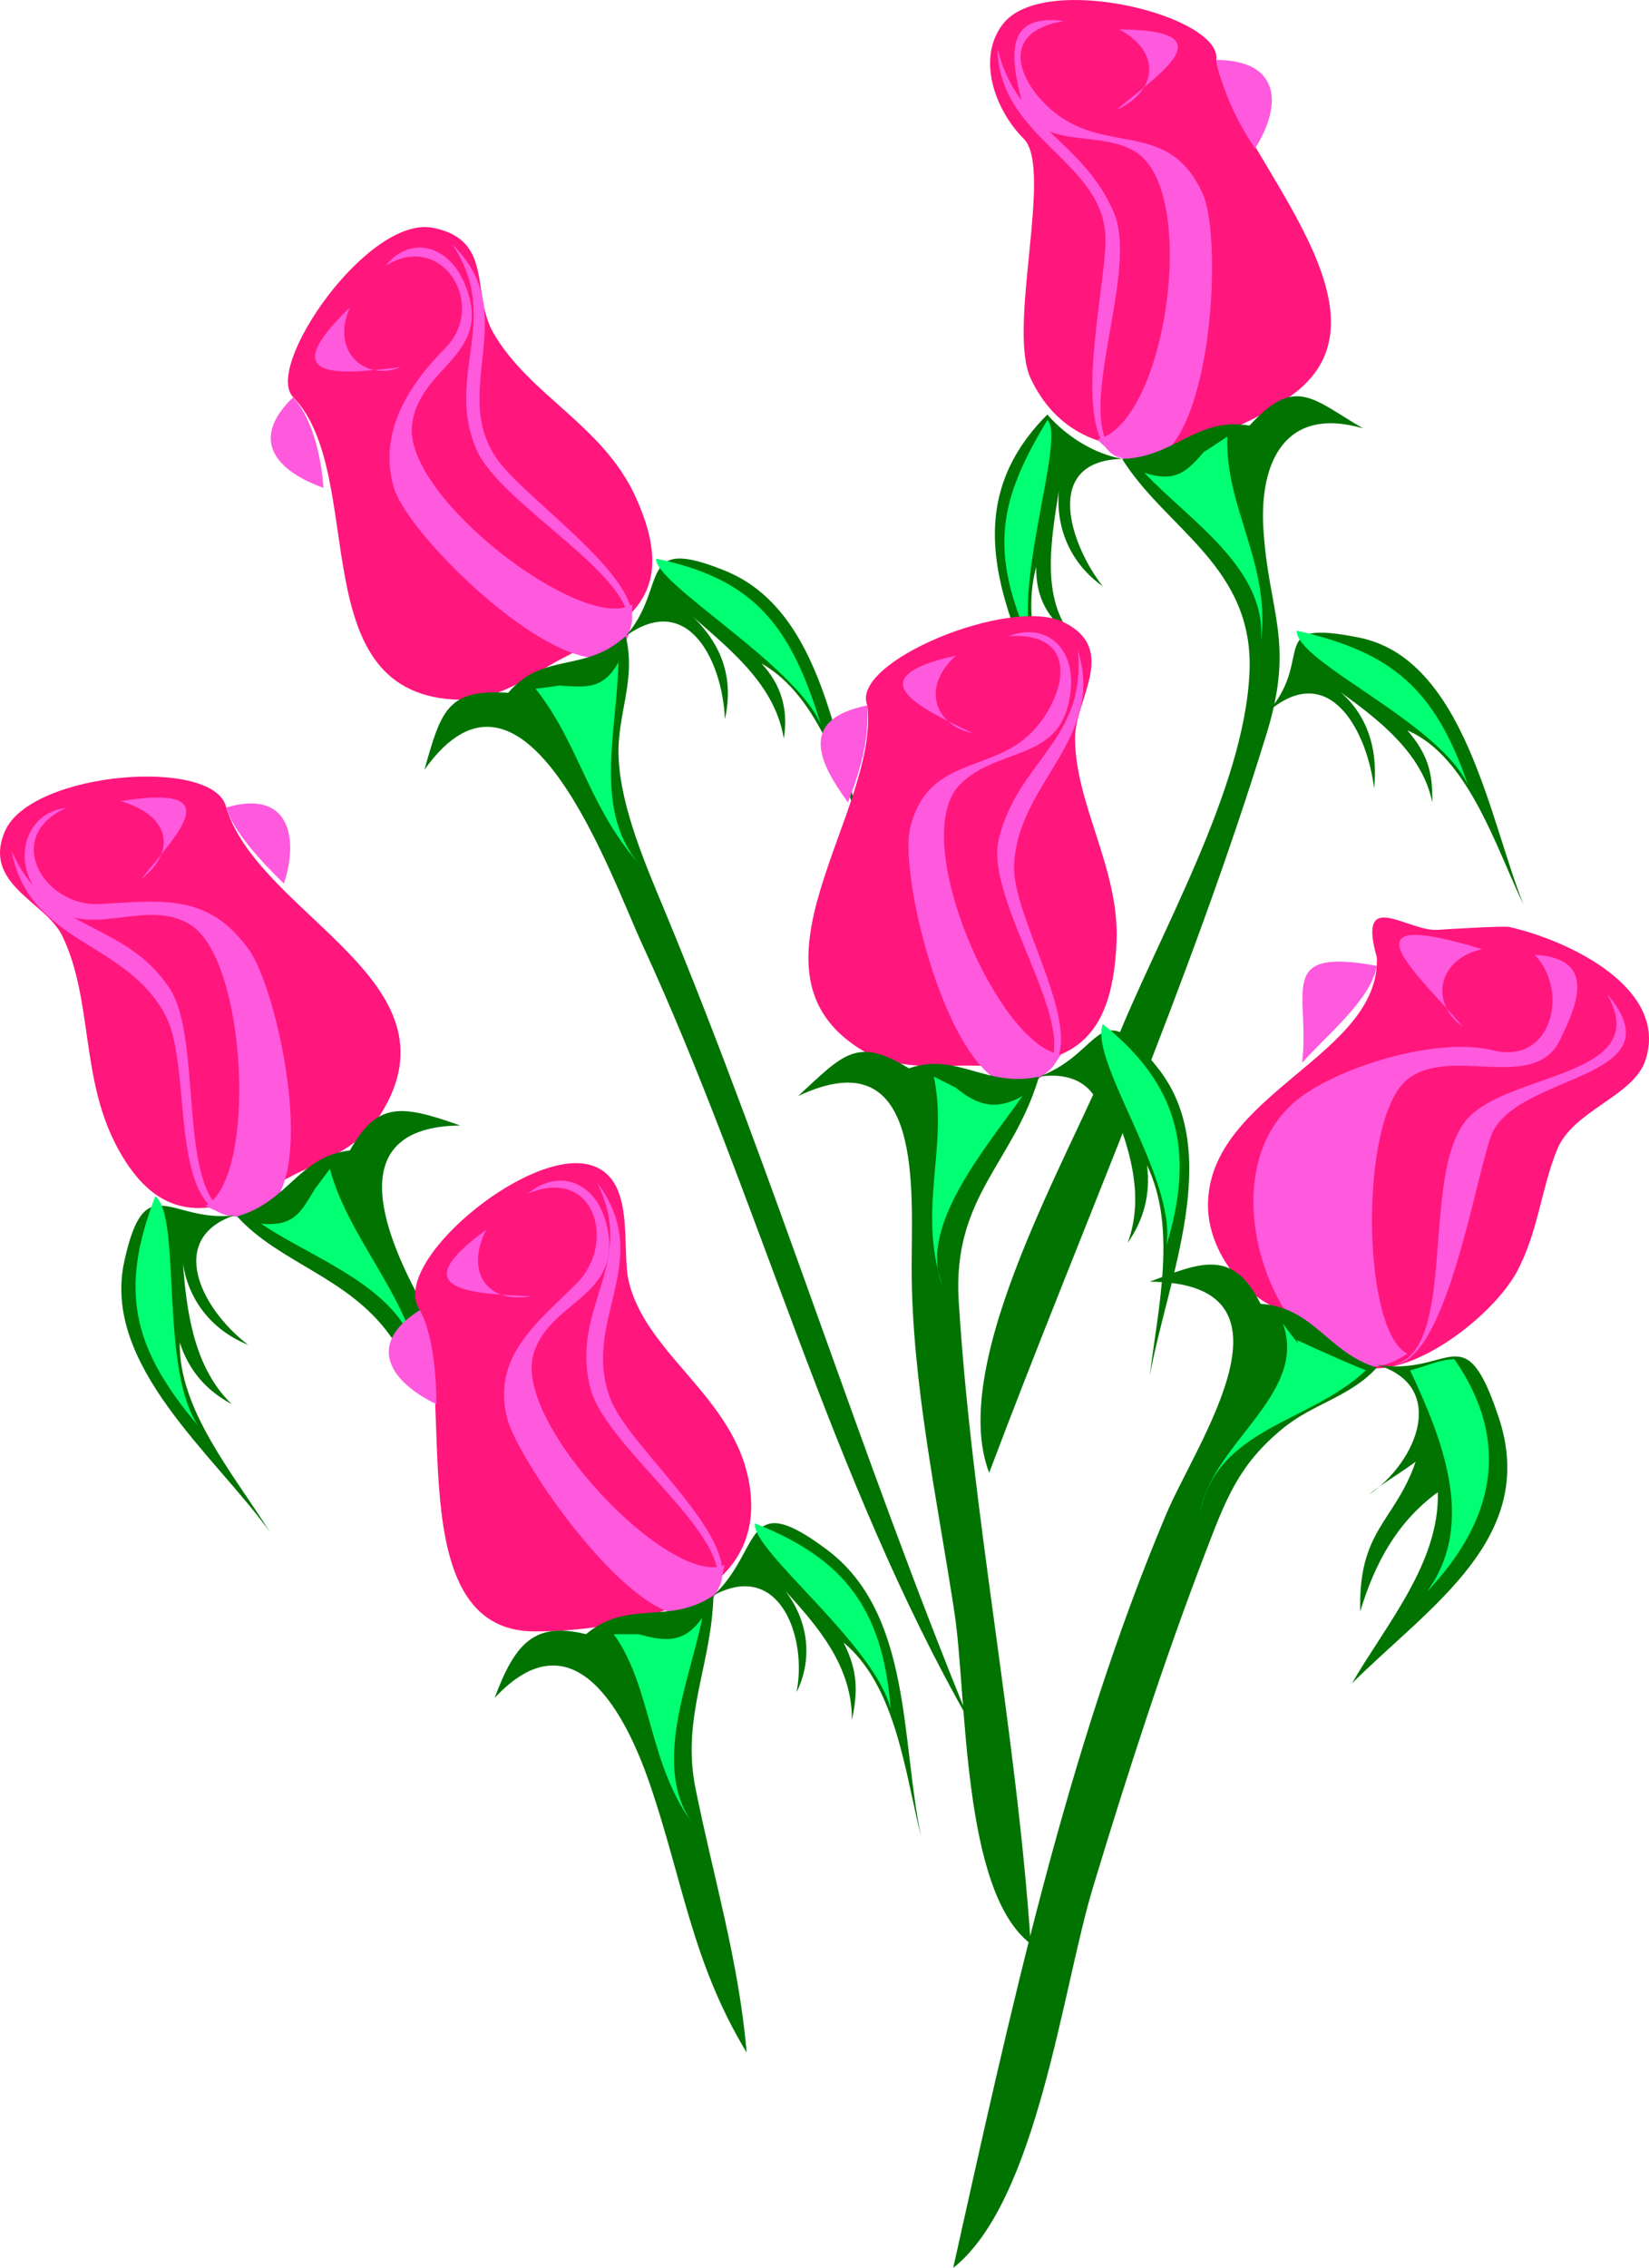 <svg height="396.127" width="288.143" xmlns="http://www.w3.org/2000/svg" overflow="visible"><path d="M51.244 69.373c13.28 13.816 1.047 52.549 29.413 52.853 6.689.071 13.428-5.055 17.065-6.948 11.787-6.136 21.237-11.088 13.372-28.419-5.701-12.566-18.453-17.715-24.813-28.583-4.066-6.945.123-16.35-10.592-18.482-11.409-2.274-29.72 24.398-24.445 29.579" fill="#ff177d"/><path d="M64.054 50.337c4.377-4.101 11.661-1.723 11.6 5.606-.09 10.868-19.591 8.473-11.6-5.606" fill="#ff177d"/><path d="M68.58 51.132c-.211-.406 2.179-2.479-2.132-1.152.369 2.002 2.413 1.697 2.132 1.152" fill="#ff177d"/><path d="M67.388 46.417c9.921-6.155 17.822 6.865 10.456 14.338-6.455 6.548-11.66 14.558-9.123 24.112 2.845 10.719 42.449 46.978 41.741 20.677-8.299 5.296-40.174-18.717-38.454-31.446 1.347-9.971 13.344-11.729 9.779-22.983-2.728-8.616-10.173-10.118-14.399-4.698" fill="#ff59de"/><path d="M70.031 64.121c-10.932 1.333-22.278 2.443-8.896-10.416-3.466 7.766 2.773 12.995 8.896 10.416M51.244 69.373c-8.204 7.898-2.173 13.177 5.297 15.846-.495-5.94-1.976-11.995-5.297-15.846M79.064 42.714c12.337 12.064-.648 25.435 7.797 37.484 5.368 7.657 29.008 22.898 22.47 30.9 4.683-9.166-21.884-22.462-26.177-32.792-5.374-12.933 4.54-22.577-4.09-35.592" fill="#ff59de"/><path d="M88.797 121.009c6.198-7.259 13.45-3.378 20.534-9.911 1.912 7.697-1.572 13.755-1.236 21.216.401 8.901 4.76 18.817 8.214 27.152 19.164 46.259 34.087 94.8 53.142 141.293-24.382-42.661-36.669-91.246-57.216-135.792-5.651-12.252-20.526-55.153-38.071-30.521 2.909-10.274 3.951-14.161 14.633-13.437" fill="#007300"/><path d="M109.331 111.099c7.592-8.614 1.623-17.806 17.382-11.405 17.392 7.064 19.392 31.778 24.729 47.681-3.97-10.698-8.094-25.676-18.4-31.502 3.469 3.683 4.751 8.076 3.914 13.12-1.651-10.287-11.011-16.714-17.597-22.82 6.193 5.188 9.095 11.392 7.31 19.463-.389-9.912-6.303-22.545-17.338-14.537" fill="#007300"/><path d="M114.651 97.579c-.285 4.379 24.331 18.498 28.79 28.971-5.215-17.039-11.409-25.388-28.79-28.971M97.407 119.725c4.705.251 7.832.979 10.649-4.035-.198 12.048-4.722 26.713 4.406 36.036-9.39-9.841-11.064-21.585-18.882-31.431-.721.108 6.314-.779 3.827-.57" fill="#00ff73"/><path d="M221.723 124.179c8.12-9.54-.754-16.103 15.727-12.821 18.491 3.682 22.842 31.941 28.787 46.693-4.798-9.88-9.634-25.906-20.319-30.484 3.482 4.049 4.463 7.23 4.353 12.584-1.955-9.805-11.712-16.109-18.868-21.295 6.876 4.076 9.539 10.905 8.707 18.875-1.168-9.879-7.701-22.502-18.387-13.552" fill="#007300"/><path d="M226.561 110.143c-.066 5.552 25.086 16.079 29.999 27.103-5.809-17.133-13.531-23.387-29.999-27.103" fill="#00ff73"/><path d="M212.528 10.463c2.458 15.5 33.104 43.66 13.547 58.311-13.095 9.809-37.151 16.102-45.97-2.663-4.16-8.854 3.969-36.679-1.207-41.857-5.112-5.115-8.272-14.134-3.631-20.081 7.185-9.199 38.324-1.413 37.261 6.29" fill="#ff177d"/><path d="M191.232 4.661c-6.123-.704-10.463 6.121-5.319 11.61 7.529 8.037 20.112-6.522 5.319-11.61M187.852 8.044c.207-.917.72-3.185 0 0" fill="#ff177d"/><path d="M185.913 3.687c-13.246 2.179-6.496 13.333.482 17.423 8.774 5.142 18.206.709 23.712 12.583 4.512 9.734.518 61.983-18.386 43.064 11.864-2.802 17.707-42.001 7.258-49.841-6.355-4.768-18.149.005-20.564-9.68-1.831-7.339-2.84-15.031 7.498-13.549" fill="#ff59de"/><path d="M195.109 19.177c7.855-6.56 19.31-13.955.482-14.035 7.235 3.881 6.856 10.686-.482 14.035M212.528 10.463c11.38.082 11.483 7.982 6.774 15.485-3.202-4.715-5.826-10.53-6.774-15.485M174.297 8.526c.349 16.012 18.874 19.576 18.874 33.393 0 9.205-6.776 35.503 2.903 38.228-9.905-5.206 3.346-32-1.453-43.069-5.524-12.739-16.782-14.517-20.324-28.552" fill="#ff59de"/><path d="M218.336 74.339c-9.246-1.593-13.148 5.604-22.262 5.807 7.678 12.304 23.063 18.841 22.262 37.256-.9 20.667-16.016 46.056-23.66 65.418-7.206 18.254-29.27 55.048-21.828 74.428 16.189-42.981 34.992-85.263 48.513-129.229 4.953-16.104.25-21.159-.604-35.777-.668-11.457 3.754-21.403 17.418-17.418-8.846-5.15-11.826-9.281-19.839-.485" fill="#007300"/><path d="M196.074 80.146c-4.946-.895-9.769-3.945-13.063-7.742-19.167 19.141-3.654 40.849 4.841 62.421-3.665-10.942-9.962-24.42-6.779-35.805-.126 5.162 1.987 9.188 6.291 12.097-6.097-7.444-3.222-19.022-1.932-28.07-1.68 7.806 1.088 14.997 7.258 19.356-5.643-7.196-10.669-21.895 3.384-22.257" fill="#007300"/><path d="M183.011 73.369c3.319 3.074-6.465 29.58-2.42 40.169-8.023-17.173-6.075-26.064 2.42-40.169M210.59 78.691c-2.982 3.352-4.882 5.797-10.643 3.874 7.896 8.402 21.955 17.022 20.319 29.999 2.021-13.841-6.271-23.826-5.8-36.292.244-.226-5.266 3.563-3.876 2.419" fill="#00ff73"/><path d="M151.561 123.215c2.172 18.74-23.879 46.843-.489 60.486 5.791 3.377 14.308 2.336 18.389 2.42 15.464.32 24.906-1.787 25.649-21.777.471-12.646-7.193-23.798-7.258-35.328-.038-6.885 7.644-15.538-1.939-20.322-9.349-4.664-37.558 6.956-34.352 14.521" fill="#ff177d"/><path d="M171.396 113.05c5.914-1.821 11.574 4.514 7.742 10.647-5.814 9.305-20.983-2.504-7.742-10.647" fill="#ff177d"/><path d="M174.785 115.957c-.064.49 2.008-.247 1.932-1.937-1.389.146-2.039.172-3.384.482.539 1.14 1.333 2.363 1.452 1.455" fill="#ff177d"/><path d="M176.235 111.117c13.461-.833 9.561 11.793 3.388 17.417-6.954 6.336-17.552 3.874-20.564 15.968-2.598 10.428 11.36 62.008 26.373 39.68-10.902-1.256-27.033-37.82-17.663-47.18 6.312-6.306 16.449-4.131 18.869-13.793 2.347-9.365-3.4-14.794-10.403-12.092" fill="#ff59de"/><path d="M169.946 128.053c-9.12-4.402-20.576-9.608-2.906-13.551-6.457 5.895-3.228 12.347 2.906 13.551M151.561 123.215c-12.4 2.458-8.226 10.288-3.392 16.937 2.226-5.686 3.715-11.018 3.392-16.937M188.334 113.538c4.951 15.59-10.702 23.262-11.132 37.738-.299 10.1 15.164 32.222 4.353 36.778 9.554-6.136-9.883-30.238-7.013-41.613 3.467-13.75 15.317-17.207 13.792-32.903" fill="#ff59de"/><path d="M158.818 186.604c8.396-2.91 13.494 3.458 22.736 1.45-4.439 15.121-15.155 20.915-14.029 39.199 2.29 37.215 10.067 74.809 12.58 112.261-12.063-9.105-11.119-43.283-13.317-57.793-2.972-19.605-7.397-39.969-7.488-59.794-.062-13.563 2.456-40.994-19.839-30.486 7.91-7.288 10.234-10.452 19.357-4.837M181.555 188.053c11.383-4.18 10.095-15.046 20.813-1.45 11.598 14.71 1.517 37.088-1.456 53.71 1.415-11.901 4.808-25.743-.482-36.774.631 4.939-.508 9.457-3.388 13.548 3.514-9.403-.648-19.278-4.352-28.064 3.562 6.944 2.25 14.108-2.906 19.837 5.205-8.513 4.893-22.7-8.229-20.807" fill="#007300"/><path d="M192.689 178.864c-2.391 6.55 12.959 27.057 11.128 38.71 4.935-16.219 2.342-27.986-11.128-38.71M167.04 189.988c3.814 3.216 7.186 3.981 11.615 1.453-6.021 8.625-18.286 22.747-14.036 32.905-4.333-13.11 1.131-24.133-1.449-36.292l3.87 1.934" fill="#00ff73"/><path d="M240.591 167.247c.628 17.218-29.513 23.81-29.513 43.304 0 10.025 10.1 20.614 19.353 19.12 4.469 20.254 29.063 2.782 34.599-7.503 3.749-6.967 4.203-14.26 7.019-21.295 2.801-7.002 13.387-9.307 15.484-15.726 4.036-12.357-12.873-20.714-23.715-23.221-1.047-.242-11.04.372-12.577.482-5.267.378-14.167-7.545-10.65 4.839" fill="#ff177d"/><path d="M260.918 166.279c14.21.998.195 6.948 4.838 15.485-10.978-.19-15.667-12.871-4.838-15.485" fill="#ff177d"/><path d="M268.175 166.765c6.124 6.459 2.901 19.237-7.259 16.693-9.325-2.335-25.696 2.434-33.392 7.982-20.27 14.617-.337 57.874 18.393 45.003-8.007-3.966-8.469-41.116 0-47.902 7.506-6.014 22.024 2.389 26.612-6.78 3.496-6.984 6.135-14.379-4.354-14.996" fill="#ff59de"/><path d="M255.596 179.346c-7.599-9.059-22.242-21.383 3.385-13.555-7.848 1.74-9.155 9.421-3.385 13.555M240.591 168.696c-17.887-3.272-11.59 4.68-13.066 16.938 4.713-5.221 12.011-11.079 13.066-16.938M280.756 173.538c13.175 15.417-16.493 13.698-20.323 25.161-2.994 8.958-7.912 39.091-16.933 39.677 11.229-2.536 4.724-32.708 12.577-42.576 6.895-8.664 33.255-7.417 24.679-22.262" fill="#ff59de"/><path d="M220.267 227.735c9.327.617 11.77 8.569 20.324 11.129-4.664 5.144-11.059 6.229-16.447 10.645-7.787 6.387-9.971 12.441-13.554 21.777-7.293 18.991-13.69 38.847-19.604 58.363-5.371 17.728-9.74 54.876-24.429 66.479 9.811-43.904 19.695-90.069 37.225-131.653 5.321-12.62 24.989-40.417-2.871-40.614 8.827-3.344 14.527-5.863 19.356 3.874" fill="#007300"/><path d="M240.591 238.375c12.896 2.152 15.225-9.025 21.293 9.198 7.008 21.053-12.051 32.943-25.645 46.451 5.836-10.134 15.357-21.039 15.001-33.389-7.074 5.15-11.003 12.374-13.549 20.81-.401-14.261 6.097-15.68 9.679-26.133-2.583 1.928-6.159 4.02-8.229 5.813 8.611-5.875 13.823-19.037 1.45-22.75" fill="#007300"/><path d="M254.139 237.412c-2.488 0-5.309 1.329-7.739 1.938 5.597 11.914 11.659 26.876 2.902 38.713 11.677-12.247 14.968-26.052 4.837-40.651M226.561 234.023c3.376 1.577 8.614 3.941 12.099 5.326-9.856 9.321-26.134 9.929-29.034 25.157 1.916-12.413 19.07-20.939 14.519-33.389-.225-.255 3.848 5.257 2.416 2.906" fill="#00ff73"/><path d="M39.523 141.047c5.907 19.228 42.826 30.732 26.208 54.752-3.505 5.066-11.461 7.872-14.309 9.375-11.45 6.042-22.627 11.268-31.19-5.267-6.17-11.915-4.013-25.36-9.341-36.422-2.883-5.987-14.03-9.009-10.037-18.283 4.527-10.513 36.806-13.041 38.669-4.155" fill="#ff177d"/><path d="M11.564 141.119c-11.236 5.013-3.887 17.354 5.944 16.788 10.864-.625 19.007-1.902 26.039 8.051 6.116 8.658 15.818 57.006-7.641 44.659 9.068-4.843 7.283-42.822-2.582-49.062-7.524-4.758-17.034 2.281-24.014-2.967-8.108-6.096-5.64-16.623 2.254-17.469M24.631 153.599c7.11-8.797 14.989-16.6-3.595-13.671 8.422 2.334 10.111 8.597 3.595 13.671M39.523 141.047c11.183-3.304 12.691 5.488 10.081 13.293-4.08-4.009-8.788-9.055-10.081-13.293" fill="#ff59de"/><path d="M2.023 148.604c3.133 16.541 20.16 15.529 27.018 29.018 4.674 9.192.179 34.861 12.39 34.84-11.053-1.4-5.604-30.469-11.812-39.862-7.948-12.027-21.322-9.54-27.596-23.996" fill="#ff59de"/><path d="M61.15 200.936c-9.073 1.098-10.607 8.907-19.719 11.526 7.417 8.183 19.299 10.521 26.648 20.697 9.303 12.881 16.914 26.079 27.642 37.982-5.104-17.215-14.161-28.964-22.483-44.45-6.15-11.444-13.521-29.875 7.173-30.109-10.14-3.586-14.454-4.293-19.261 4.354M40.988 212.272c-11.236 1.399-15.643-8.527-19.268 8.038-3.982 18.198 15.903 33.914 25.462 47.316-6.267-10.011-16.001-21.423-15.764-33.131 1.539 4.79 4.576 8.37 9.066 10.749-7.35-7.065-8.105-18.438-8.719-27.46.001 7.821 4.452 14.263 11.597 17.111-8.353-6.353-14.232-18.606-2.374-22.623" fill="#007300"/><path d="M27.14 208.944c4.642 3.572.692 30.114 7.493 40.105-11.466-13.539-13.867-23.627-7.493-40.105M55.229 207.338c-2.509 4.018-3.529 6.968-9.604 6.401 9.326 6.352 24.637 11.104 27.34 23.372-2.317-11.28-12.202-21.306-15.317-32.941.426-.628-3.866 5.218-2.419 3.168" fill="#00ff73"/><path d="M73.371 228.824c6.703 12.847-4.054 56.13 20.08 56.13 13.975 0 39.389-4.129 37.744-23.713-1.384-16.479-17.961-23.896-21.29-37.261-1.477-5.922 1.449-18.457-7.017-20.564-11.066-2.753-35.076 17.491-29.517 25.408" fill="#ff177d"/><path d="M88.37 211.888c4.936-3.241 12.89.53 11.128 7.74-2.644 10.831-20.219 3.808-11.128-7.74" fill="#ff177d"/><path d="M92.239 208.494c11.59-4.938 15.656 8.549 8.472 15.729-6.717 6.712-14.813 12.651-12.099 23.472 2.327 9.271 33.288 52.763 37.988 25.645-9.213 4.119-36.936-24.576-33.392-36.775 2.678-9.216 14.917-9.863 13.065-21.294-1.428-8.843-8.535-11.425-14.034-6.777" fill="#ff59de"/><path d="M92.728 226.404c-11.763-.446-21.874-1.347-7.746-11.616-3.881 7.518.379 12.988 7.746 11.616M73.371 228.824c-9.754 6.134-4.896 12.701 2.901 16.45-.04-5.88-.764-12.463-2.901-16.45M104.339 206.562c10.403 13.832-3.119 24.143 2.42 37.987 3.621 9.054 25.437 26.16 17.903 34.111 5.64-9.198-18.763-25.27-21.531-36.29-3.553-14.129 8.255-21.577 1.208-35.808" fill="#ff59de"/><path d="M102.403 285.436c7.341-6.191 14.547-1.51 22.259-6.775-.263 11.93-5.627 21.28-3.145 33.636 3.142 15.631 7.581 30.199 8.952 46.207-9.537-15.735-11.092-29.869-16.935-46.936-4.214-12.305-13.338-29.803-27.098-15.001 3.605-9.71 7.065-13.331 15.967-11.131M124.662 278.661c8.588-7.964 5.141-18.985 19.84-7.984 14.875 11.131 12.896 33.448 16.452 50.088-2.813-10.979-4.293-26.146-13.548-33.875 2.389 4.747 2.582 8.313 1.449 13.545.11-10.414-7.351-17.926-14.03-25.157 5.951 5.394 7.802 13.37 4.354 20.319 1.928-9.531-2.919-23.226-14.517-16.936" fill="#007300"/><path d="M131.919 266.081c-.708 4.667 20.922 21.098 23.714 32.422-1.358-17.532-8.116-26.26-23.714-32.422M111.597 285.436c4.643 1.299 7.994 1.629 11.132-2.902-2.167 10.992-9.111 26.212-1.454 36.293-8.04-10.525-7.282-24.019-14.03-33.391h4.352" fill="#00ff73"/></svg>